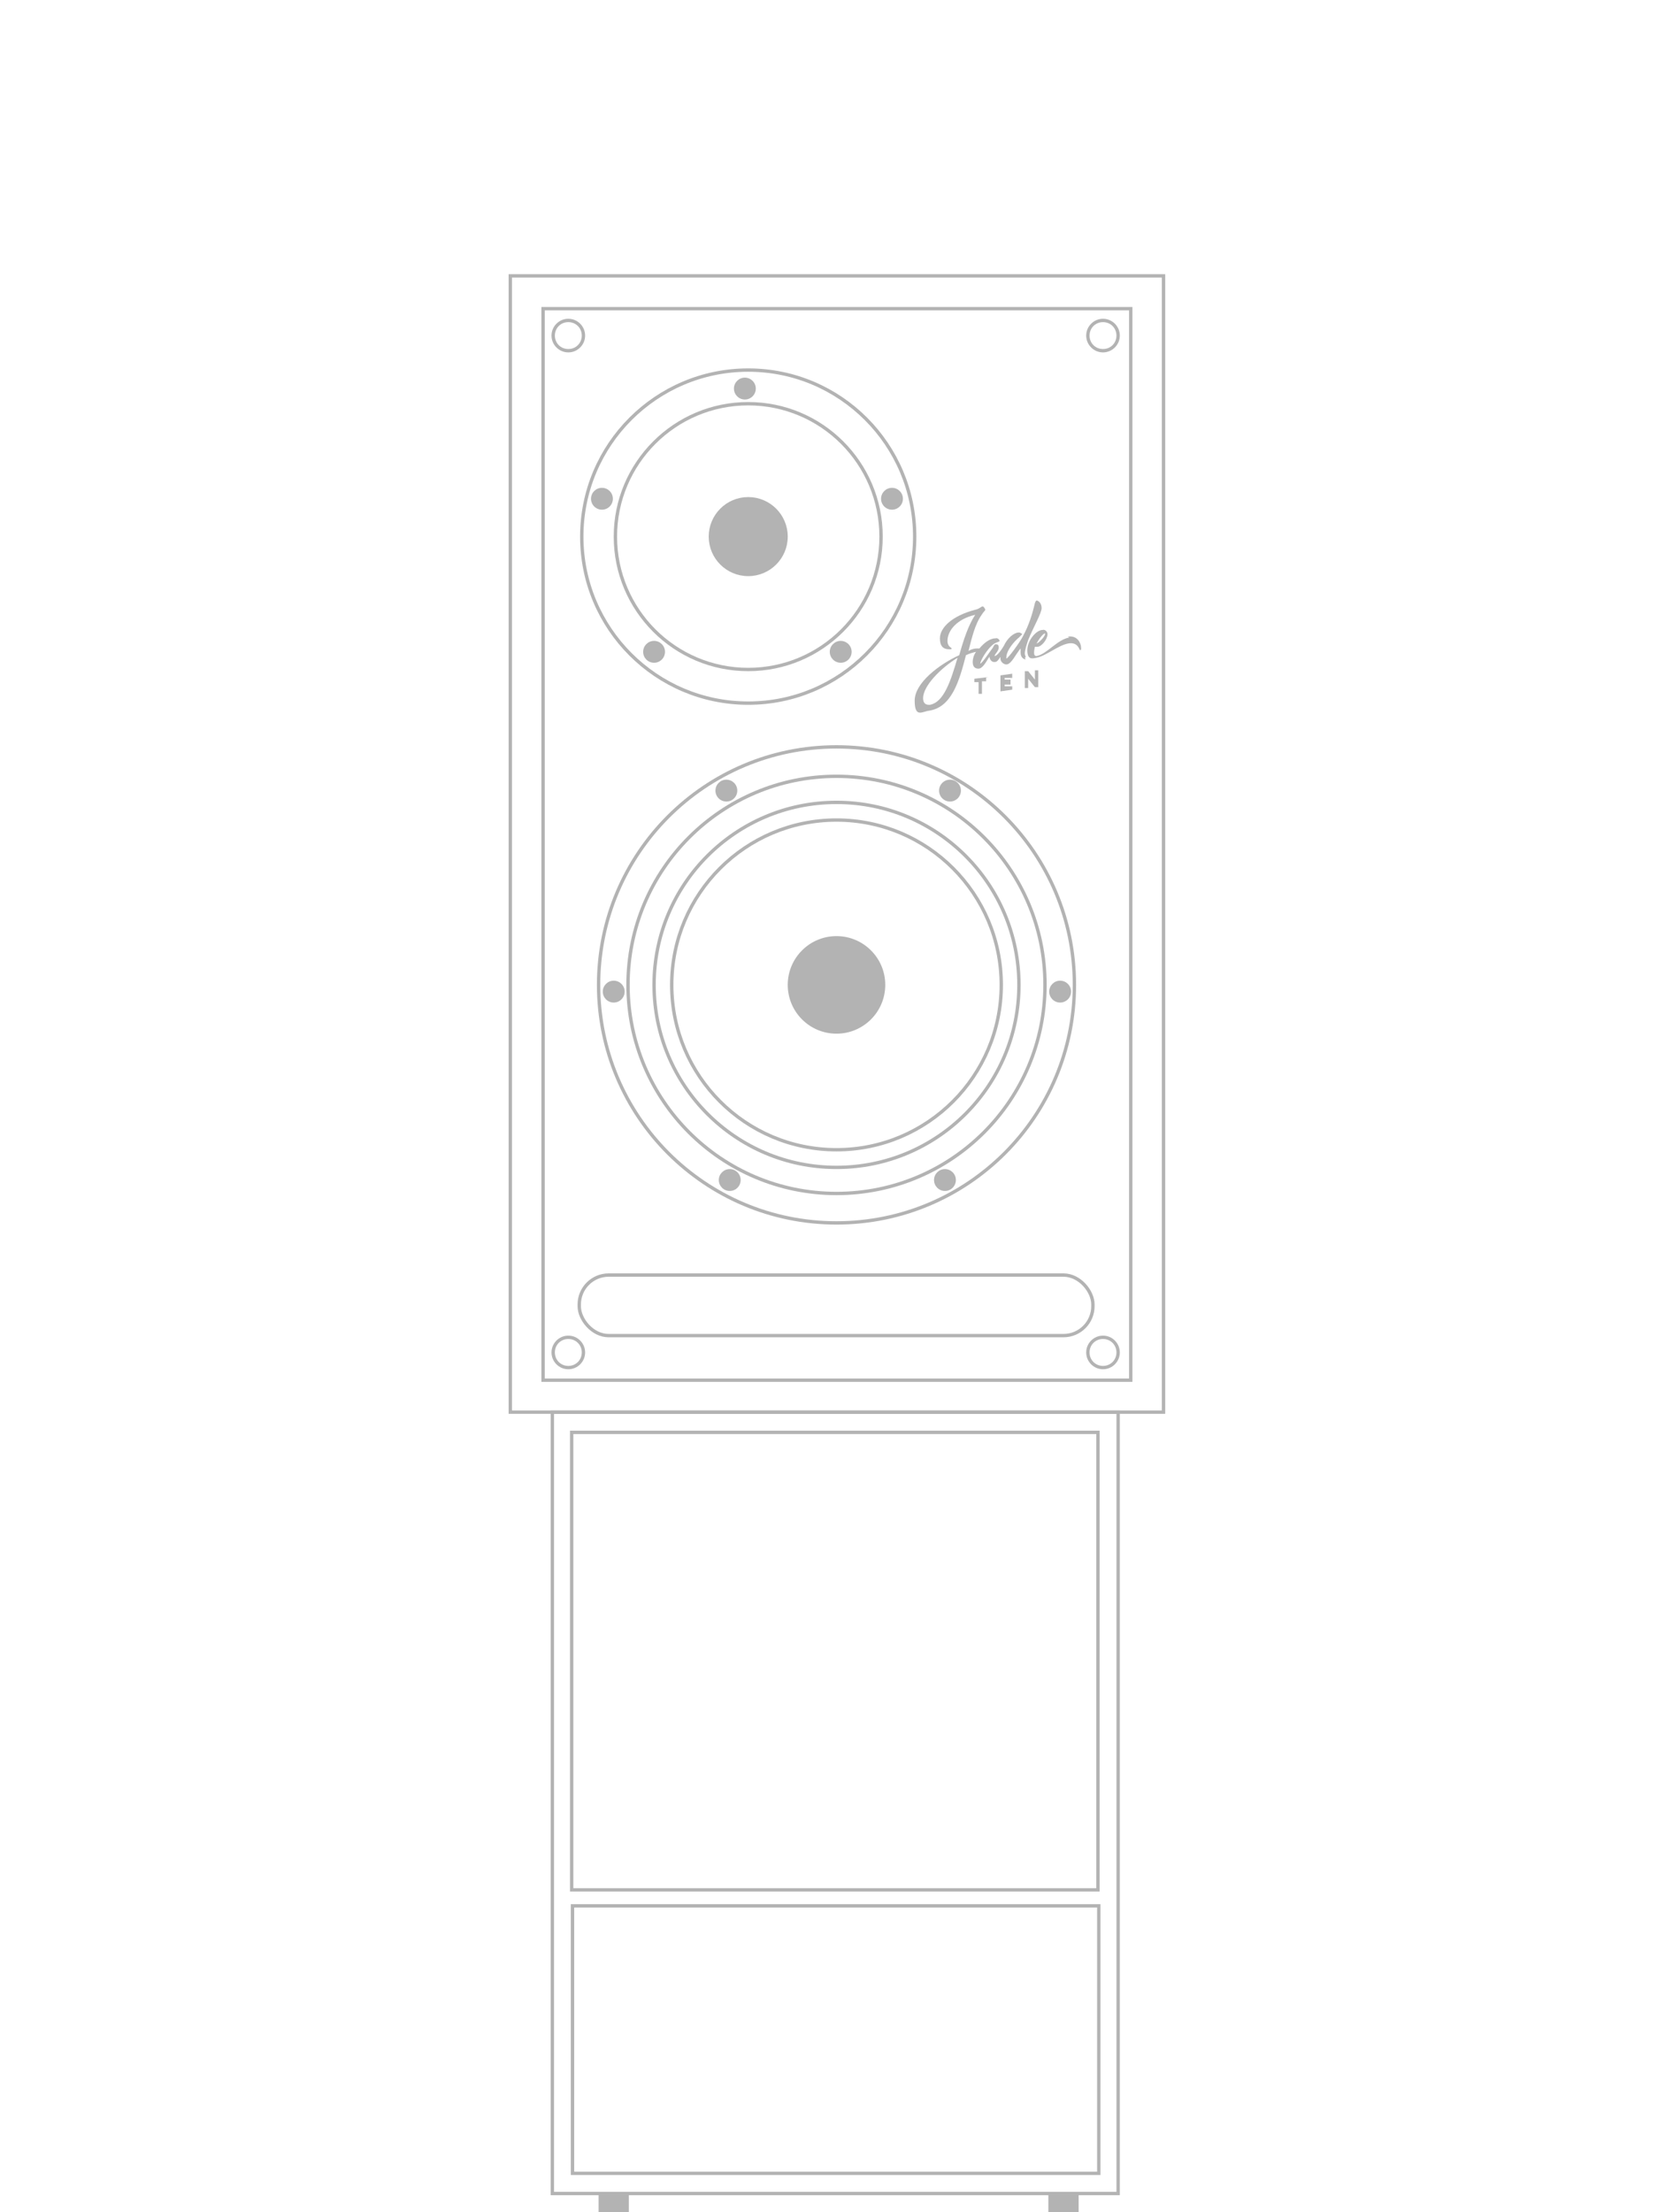 <svg xmlns="http://www.w3.org/2000/svg" id="Warstwa_1" viewBox="0 0 199 263"><defs><style>      .st0 {        fill: none;      }      .st0, .st1 {        stroke: #b3b3b3;        stroke-miterlimit: 10;        stroke-width: .4px;      }      .st1, .st2 {        fill: #b3b3b3;      }    </style></defs><path class="st0" d="M65.7,167.9v92.9h67.3v-92.9h-67.3ZM130.7,258.4h-62.6v-31.8h62.6v31.8ZM68,224.7v-54.4h62.6v54.4h-62.6Z"></path><rect class="st2" x="71.2" y="260.8" width="3.6" height="2.2"></rect><rect class="st2" x="124.7" y="260.8" width="3.6" height="2.2"></rect><g><circle class="st0" cx="99.5" cy="117.1" r="28.3"></circle><circle class="st0" cx="99.5" cy="117.1" r="24.8"></circle><circle class="st0" cx="99.5" cy="117.1" r="21.7"></circle><circle class="st1" cx="99.5" cy="117.1" r="5.6"></circle><circle class="st2" cx="86.4" cy="94" r="1.3"></circle><circle class="st2" cx="113" cy="94" r="1.3"></circle><circle class="st2" cx="126.1" cy="117.9" r="1.3"></circle><circle class="st2" cx="73" cy="117.9" r="1.3"></circle><circle class="st2" cx="86.8" cy="140.3" r="1.3"></circle><circle class="st2" cx="112.4" cy="140.3" r="1.3"></circle><circle class="st0" cx="99.5" cy="117.1" r="19.6"></circle></g><g><circle class="st0" cx="89" cy="63.8" r="19.8"></circle><circle class="st0" cx="89" cy="63.8" r="15.8"></circle><circle class="st1" cx="89" cy="63.8" r="4.5"></circle><circle class="st2" cx="88.6" cy="46.2" r="1.3"></circle><circle class="st2" cx="106.1" cy="59.3" r="1.3"></circle><circle class="st2" cx="71.6" cy="59.3" r="1.3"></circle><circle class="st2" cx="77.8" cy="77.5" r="1.3"></circle><circle class="st2" cx="100" cy="77.5" r="1.3"></circle></g><g><rect class="st0" x="64.6" y="36.7" width="69.9" height="127.4"></rect><rect class="st0" x="60.7" y="32.8" width="77.7" height="135.1"></rect></g><rect class="st0" x="68.9" y="151.6" width="61.1" height="7.2" rx="3.5" ry="3.5"></rect><g><path class="st2" d="M117.6,80.5l-1.7.2s0,0,0,0v.4s0,0,0,0h.5c0,0,0,0,0,0v1.4s0,0,0,0h.4c0,0,0,0,0-.1v-1.4s0,0,0,0h.5c0,0,0-.1,0-.1v-.4s0,0,0,0"></path><path class="st2" d="M120.4,80.1l-1.4.2s0,0,0,0v1.9s0,0,0,0l1.4-.2s0,0,0,0v-.4s0,0,0,0h-.9c0,.1,0,0,0,0v-.2s0,0,0,0h.7c0,0,0-.1,0-.2v-.4s0,0,0,0h-.7c0,0,0,0,0,0v-.2s0,0,0,0h.9c0-.1,0-.2,0-.2v-.4s0,0,0,0"></path><path class="st2" d="M123.5,79.7h-.4c0,0,0,0,0,.1v1s0,0,0,0l-.8-1s0,0-.1,0h-.3s0,0,0,.1v1.9s0,0,0,0h.4c0,0,0,0,0-.1v-1s0,0,0,0l.8,1s0,0,.1,0h.3s0,0,0-.1v-1.9s0,0,0,0"></path><path class="st2" d="M127.2,75.8c-1.4.2-2.7,2-3.9,2.2-.2,0-.3-.1-.3-.4s.1-.7.1-.7c0,0,.2,0,.3,0,.5,0,1.2-.9,1.2-1.5,0-.3-.3-.6-.6-.5-.7,0-1.8,1.2-1.8,2.4s.6,1,1.1.9c1.1-.2,2.6-1.5,3.8-1.7,1.2-.2,1.3.9,1.4.8,0,0,.1,0,.1-.2,0-.7-.5-1.6-1.6-1.4M124.3,75.4s0,0,0,0c0,.3-.8,1.1-1,1.1.5-.9.9-1.2,1-1.2"></path><path class="st2" d="M121.9,78.2c0,0,.1,0,.1-.1s-.1-.2-.1-.4c0-.4.2-1,.4-1.6.6-1.5,1.6-3.2,1.6-3.8s-.4-.9-.6-.9c0,0-.1,0-.2.3-.3,1.3-.7,2.6-1.4,3.9-.4.8-1.8,2.7-2,2.7,0,0,0,0,0-.1,0-.9,1-2,1.5-2.4.2-.2.4-.4.4-.4,0,0-.2-.2-.4-.2-.6,0-1.4.7-1.8,1.6-.3.5-.8,1.2-1.1,1.2,0,0,0,0,0,0,0-.2.5-.6.5-1s-.2-.4-.4-.4c-.1,0-.2.2-.3.4-.3.4-1.3,1.9-1.5,1.9,0,0,0,0,0,0,0-.3.8-1.8,1.7-2.4.4-.2.6-.2.6-.3s-.2-.4-.5-.3c-.7,0-1.4.6-1.9,1.2,0,0-.2,0-.3,0-.3,0-.7.1-1,.3.4-1.6.8-3.2,1.5-4.2.3-.5.5-.6.5-.7s-.2-.4-.3-.4c-.2,0-.4.3-.9.4-2.7.7-4.2,2.1-4.2,3.4s.8,1.3,1.2,1.3c.1,0,.2,0,.2-.1s-.5-.2-.5-.9c0-1.2,1.1-2.6,3.3-3.1-.8,1.2-1.4,3-1.9,4.8-2.4,1.1-5.3,3.3-5.3,5.4s.9,1.3,1.7,1.2c2.7-.4,3.6-3.5,4.4-6.6.4-.2.8-.3,1.2-.4-.3.4-.4.9-.4,1.2,0,.7.4.8.7.8.6,0,1.2-1.4,1.3-1.4,0,.2.2.7.7.6.2,0,.4-.3.6-.6,0,0,0,.1,0,.2,0,.4.4.7.7.7.6,0,1.1-1.2,1.7-1.9,0,0,0,.3,0,.5,0,.6.4.8.6.8M110.5,83.8c-.5,0-.7-.3-.7-.8,0-1.4,2-3.5,4.1-4.8-.8,2.7-1.6,5.3-3.3,5.6"></path></g><path class="st2" d="M67.6,159.2c.9,0,1.6.7,1.6,1.6s-.7,1.6-1.6,1.6-1.6-.7-1.6-1.6.7-1.6,1.6-1.6M67.6,158.8c-1.1,0-2,.9-2,2s.9,2,2,2,2-.9,2-2-.9-2-2-2h0Z"></path><path class="st2" d="M67.6,38.3c.9,0,1.6.7,1.6,1.6s-.7,1.6-1.6,1.6-1.6-.7-1.6-1.6.7-1.6,1.6-1.6M67.6,37.9c-1.1,0-2,.9-2,2s.9,2,2,2,2-.9,2-2-.9-2-2-2h0Z"></path><path class="st2" d="M131.2,159.2c.9,0,1.6.7,1.6,1.6s-.7,1.6-1.6,1.6-1.6-.7-1.6-1.6.7-1.6,1.6-1.6M131.2,158.8c-1.1,0-2,.9-2,2s.9,2,2,2,2-.9,2-2-.9-2-2-2h0Z"></path><path class="st2" d="M131.2,38.3c.9,0,1.6.7,1.6,1.6s-.7,1.6-1.6,1.6-1.6-.7-1.6-1.6.7-1.6,1.6-1.6M131.2,37.9c-1.1,0-2,.9-2,2s.9,2,2,2,2-.9,2-2-.9-2-2-2h0Z"></path></svg>